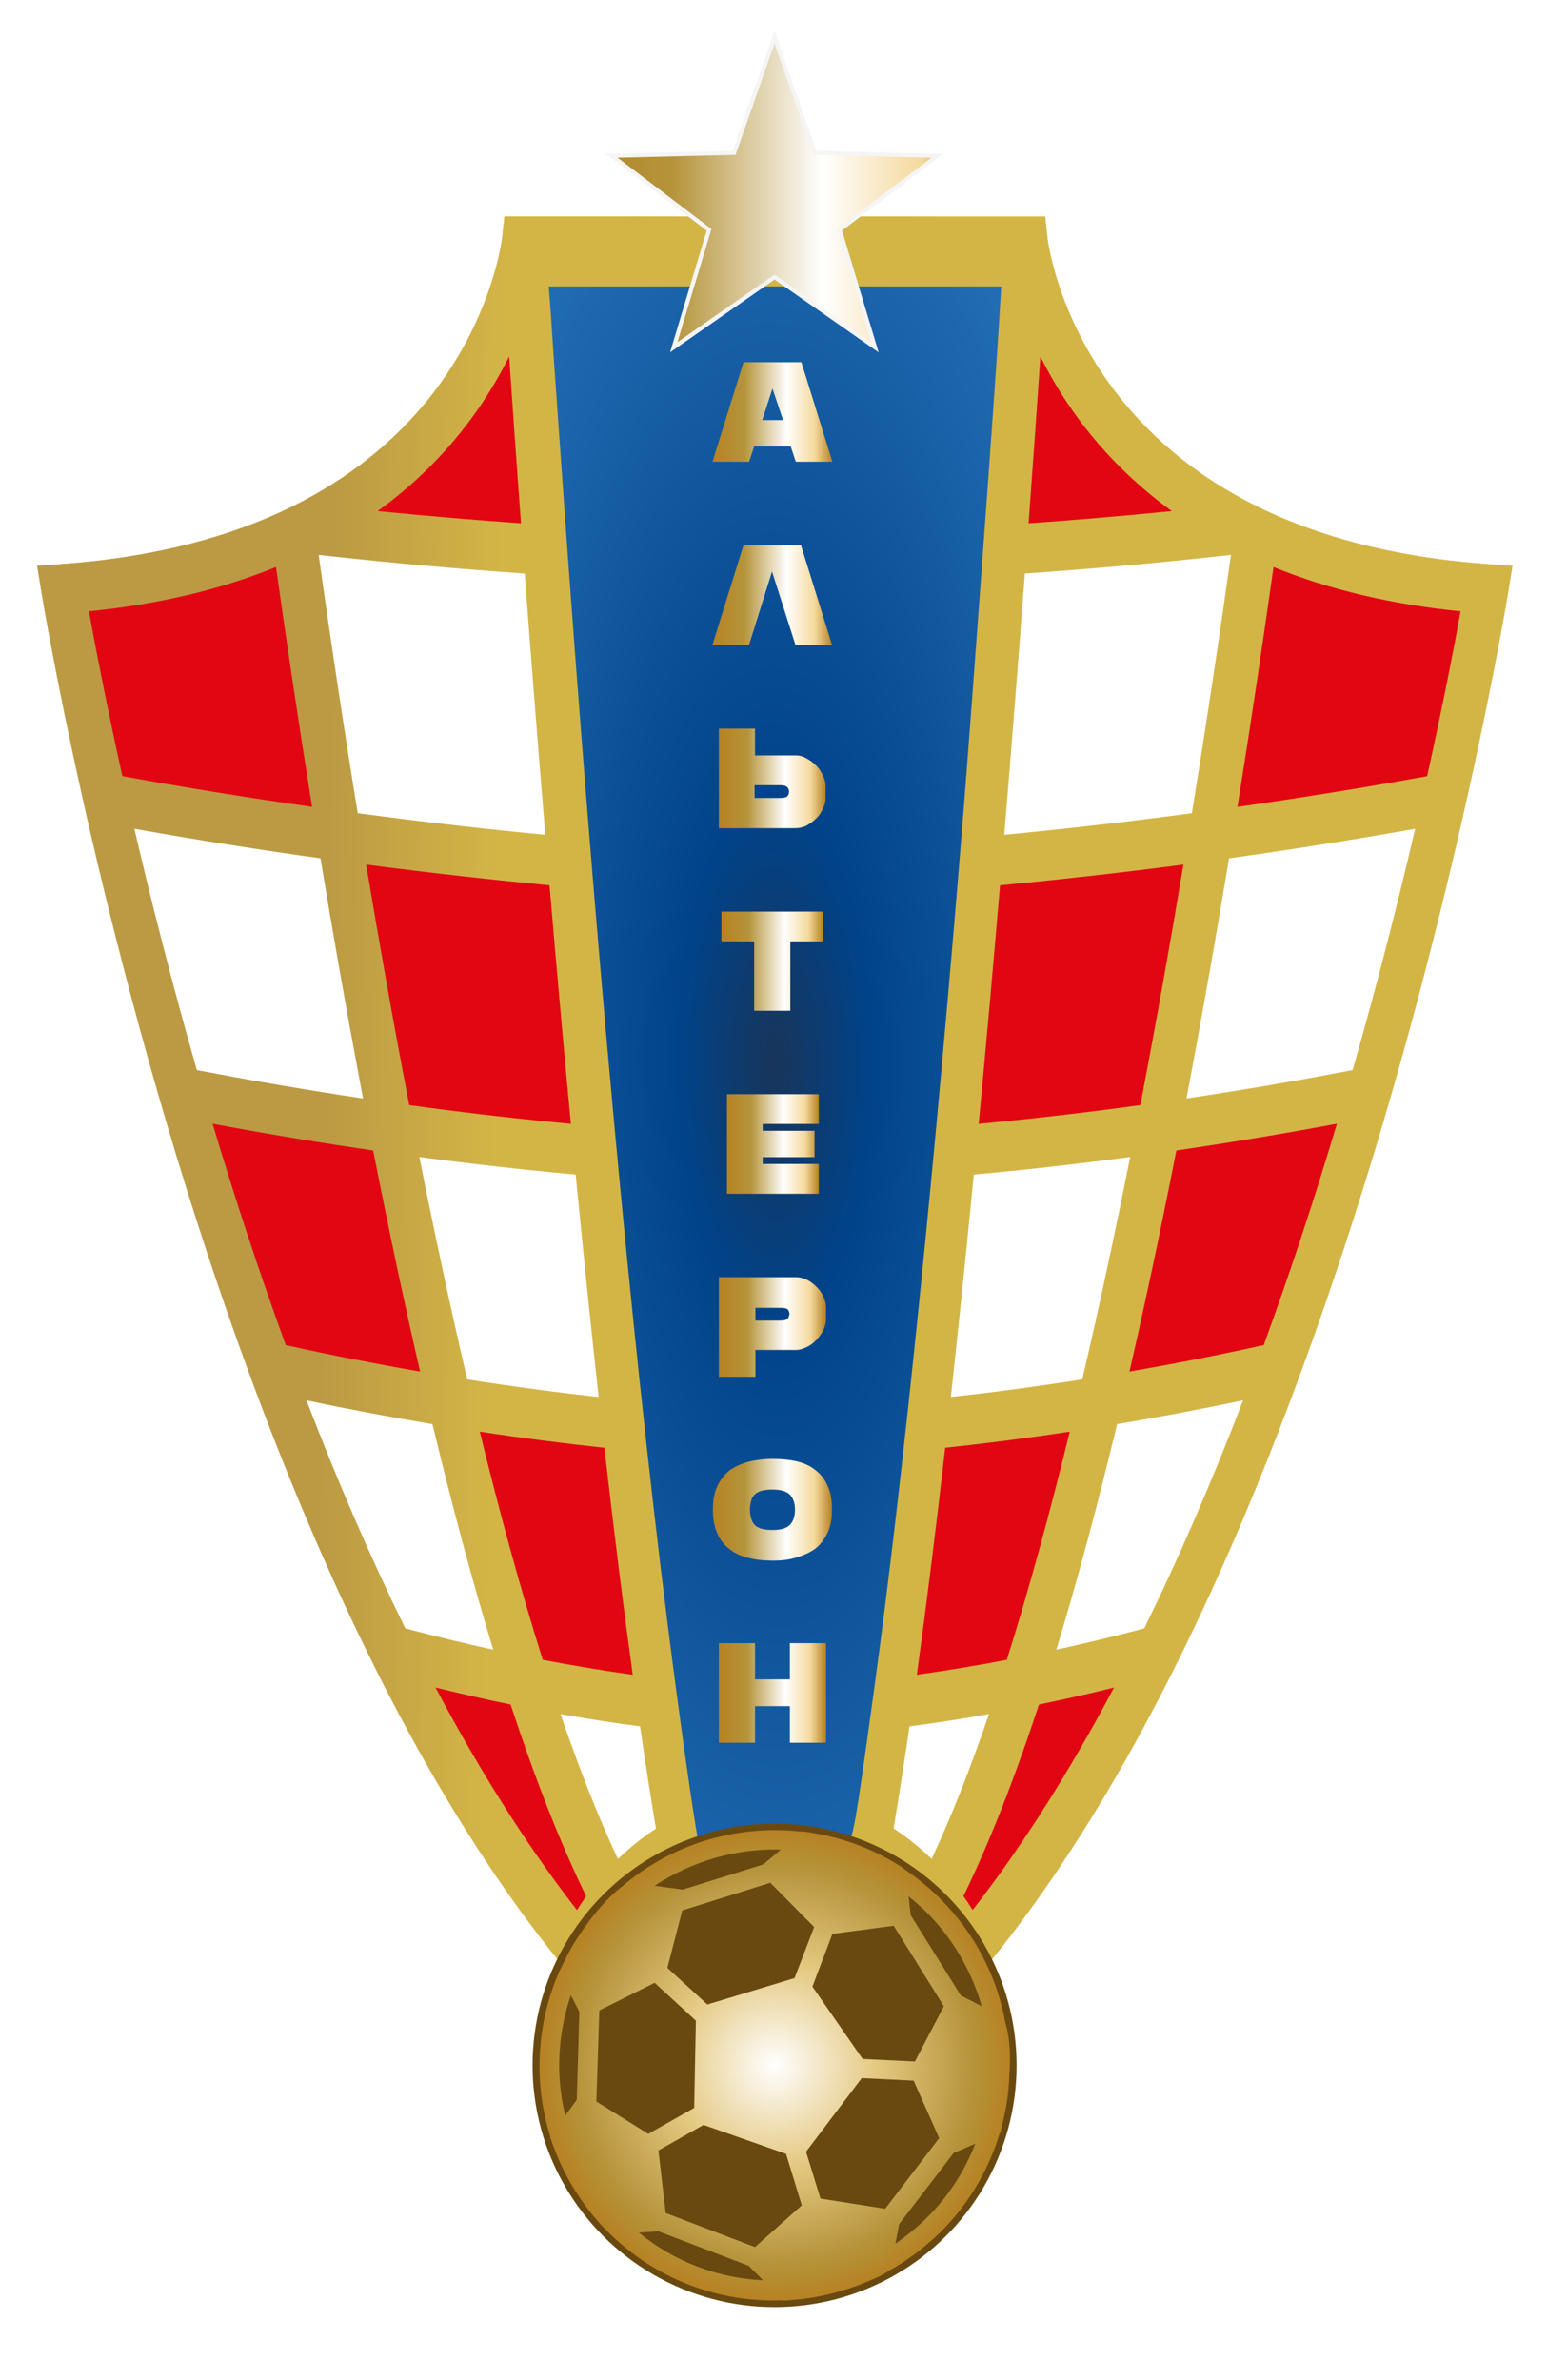 <?xml version="1.0" encoding="UTF-8"?> <svg xmlns="http://www.w3.org/2000/svg" xmlns:xlink="http://www.w3.org/1999/xlink" id="Слой_1" x="0px" y="0px" viewBox="0 0 368.4 559.2" style="enable-background:new 0 0 368.4 559.2;" xml:space="preserve"> <style type="text/css"> .st0{fill:url(#path16_00000121259556975137763380000013644906470241679511_);stroke:#FFFFFF;stroke-width:0.969;} .st1{fill:#FFFFFF;} .st2{fill:#E20613;} .st3{fill:url(#SVGID_1_);} .st4{fill:url(#SVGID_00000183961646475999938920000012995117619355234970_);stroke:#F5F5F5;stroke-width:0.969;} .st5{fill:#6A4910;} .st6{fill:url(#SVGID_00000041270113816609504270000010584261637334014629_);} .st7{fill:url(#SVGID_00000036956580500001628730000018151227901331805325_);} .st8{fill:url(#SVGID_00000023981208256115707920000002865953452549310862_);} .st9{fill:url(#SVGID_00000132783780761490755930000014025705636967511945_);} .st10{fill:url(#SVGID_00000053530518473381328480000007246200729910430383_);} .st11{fill:url(#SVGID_00000144312063417283184460000011786415700784648381_);} .st12{fill:url(#SVGID_00000152978246874668040520000017496578139648483775_);} .st13{fill:url(#SVGID_00000099649696284449892280000010058870090421165719_);} .st14{fill:url(#SVGID_00000053521884907370113540000008735288275902337683_);} .st15{fill:url(#path16_00000104679241939071398140000006649311305735569318_);} .st16{fill:#1C67AD;} .st17{fill:url(#SVGID_00000068653109771875877180000010468087608221954983_);stroke:#FFFFFF;stroke-width:3;stroke-miterlimit:10;} .st18{fill:url(#SVGID_00000034805930977755831180000000694157717368193157_);} .st19{fill:url(#SVGID_00000000198170093054706670000005655533924207938708_);} .st20{fill:url(#SVGID_00000140016093372982182610000007168824737084623796_);} .st21{fill:url(#SVGID_00000163032359731901799240000011402286689680717981_);} .st22{fill:url(#SVGID_00000020359130925148480020000005409055975777025680_);} .st23{fill:url(#SVGID_00000074422925054644538750000016011382084241097395_);} .st24{fill:url(#SVGID_00000155834115177668475660000000713217573182085771_);} .st25{fill:url(#SVGID_00000036221862762330252660000002652838689067043258_);} </style> <g> <g id="g12" transform="scale(0.1)"> <linearGradient id="path16_00000049219399076632620390000005154345276511301282_" gradientUnits="userSpaceOnUse" x1="30582.328" y1="56136.27" x2="36847.48" y2="56227.039" gradientTransform="matrix(6.390000e-02 0 0 6.390000e-02 -1192.678 -822.171)"> <stop offset="0" style="stop-color:#BB9A43"></stop> <stop offset="1" style="stop-color:#D3B546"></stop> </linearGradient> <path id="path16_00000118359934437788999860000009361449696904810143_" style="fill:url(#path16_00000049219399076632620390000005154345276511301282_);stroke:#FFFFFF;stroke-width:0.969;" d=" M3498.6,1324.8c-221.3-15.7-413.5-66.2-571.3-150c-124.6-66.2-228.2-153.4-307.9-259c-135.6-179.8-155.9-354.3-156.1-356.1 l-5.5-51.5l-1272.5-0.2l-5.6,51.6c-0.2,1.7-20.5,176.3-156.1,356.1c-79.7,105.6-183.3,192.8-307.9,259 c-157.8,83.8-350,134.3-571.2,150l-57.9,4.1l10.6,65.1c1.2,7.3,120.9,736,387.2,1543.7c156.8,475.6,333,885.7,523.9,1218.9 c240.9,420.5,506.5,720.1,789.4,890.3l23.9,14.4l23.9-14.4c282.9-170.3,548.4-469.8,789.4-890.3 c190.9-333.3,367.2-743.4,523.9-1218.9c266.3-807.8,386-1536.4,387.2-1543.7l10.6-65.1L3498.6,1324.8"></path> <path id="path26_00000088112862003275045380000003630009203222544772_" class="st1" d="M2799.3,2528.1c-3.3,17.7-6.7,35.4-10,53 c122.1-18.3,252.9-40.2,390.7-66.8c59.4-207,108.2-400.3,147-566.9c-153.2,27.3-299.9,50.2-437.6,69.5 C2862.5,2179.8,2832.4,2352.3,2799.3,2528.1"></path> <path id="path28_00000015351499770583691060000003015008137235797904_" class="st1" d="M1282,1961.6 c-18.3-220.7-34.6-429-48.4-613.9c-147-10.3-312.3-24.4-484.5-43.9c23.5,166.8,54.3,375.4,91.9,607 C1003.8,1932.6,1152.4,1949.1,1282,1961.6"></path> <path id="path30_00000021077040853089871010000014513344946144962493_" class="st1" d="M2894,1303.8 c-172.2,19.4-337.5,33.6-484.6,43.9c-13.8,184.9-30.1,393.2-48.4,613.9c129.6-12.5,278.2-29,441.1-50.8 C2839.7,1679.2,2870.5,1470.6,2894,1303.8"></path> <path id="path32_00000054979772661224929190000012725611364382882470_" class="st2" d="M962.1,2596.7 c141.2,19.4,268.9,33.6,380,44c-17.9-189.8-34.7-378.6-50.2-560.5c-126.6-12-271.8-27.9-431.1-48.7 C890.9,2211.3,924.7,2402.4,962.1,2596.7"></path> <path id="path34_00000171680547917829981790000011070286548736735162_" class="st1" d="M985.9,2718.6 c34.8,174.9,72.4,351,112.6,522.6c114.4,18,218.1,31.4,308.9,41.4c-17.1-155.3-34.2-320.4-51.3-495.2c-0.9-9.1-1.8-18.3-2.7-27.5 c-73.2-6.6-153.7-14.9-240.5-25.3C1072.9,2729.9,1030.4,2724.5,985.9,2718.6"></path> <path id="path36_00000047019814710529552680000003290524760560917439_" class="st2" d="M1276,3900.1 c77.5,14.8,148.3,26.3,211.5,35.1c-22.1-160.6-44.4-338.6-66.6-533.4c-86.2-9.2-184.4-21.4-292.9-37.8 C1174.2,3552.7,1223.6,3734.1,1276,3900.1"></path> <path id="path38_00000044879982088668846090000007181487887407368879_" class="st1" d="M1504.7,4056.5 c-56-7.3-118.6-16.8-186.9-28.9c43.2,126.1,88.2,241,135,340.6c27.6-26.9,57.5-50.8,89.3-71.4 C1529.7,4222.3,1517.2,4142.2,1504.7,4056.5"></path> <path id="path40_00000031904179372146024610000014096464297439400076_" class="st1" d="M2325.1,4027.6 c-68.3,12.1-130.8,21.6-186.9,28.9c-12.5,85.7-25,165.7-37.4,240c31.8,20.5,61.7,44.5,89.4,71.4 C2237,4268.4,2282,4153.6,2325.1,4027.6"></path> <path id="path42_00000183929430116247562220000017601286895671769513_" class="st2" d="M2515,3364 c-108.4,16.4-206.7,28.7-292.9,37.8c-22.2,194.8-44.5,372.8-66.6,533.4c63.1-8.8,134-20.3,211.5-35.1 C2419.4,3734.1,2468.8,3552.7,2515,3364"></path> <path id="path44_00000011739830679000713000000003640510625653062571_" class="st1" d="M2657,2718.6c-44.5,5.9-86.9,11.3-127.1,16 c-86.8,10.4-167.3,18.7-240.5,25.3c-0.9,9.2-1.8,18.4-2.7,27.5c-17.1,174.8-34.2,339.8-51.3,495.1c90.8-9.9,194.5-23.4,309-41.4 C2584.6,3069.6,2622.2,2893.5,2657,2718.6"></path> <path id="path46_00000116952503456666490310000010137370702656314044_" class="st2" d="M2782.2,2031.5 c-159.3,20.8-304.6,36.7-431.1,48.7c-15.5,181.9-32.3,370.7-50.2,560.5c111.1-10.4,238.7-24.6,380-44 C2718.2,2402.4,2752.1,2211.3,2782.2,2031.5"></path> <path id="path48_00000016782276945915738030000007572153656898299031_" class="st2" d="M2994,1332.3 c-22.1,157.2-50.5,350.3-84.8,563.7c140.5-20,290.1-43.9,446-72.2c39.2-176.9,65.1-312.9,78.6-387.4 C3271.6,1420.2,3124.2,1385.4,2994,1332.3"></path> <path id="path50_00000057129724830230763470000000507676549203595941_" class="st2" d="M2537,986.2c-37.8-51-67.6-101.5-91-148.6 c-7.2,105.8-16.6,239-27.8,392c104.7-7.4,218.3-16.9,336.8-28.7C2670.8,1139.9,2597.7,1068,2537,986.2"></path> <path id="path52_00000006708804483542872970000008757436265872927632_" class="st2" d="M1197,837.6c-23.4,47.2-53.2,97.6-91,148.6 c-60.7,81.8-133.8,153.7-218,214.7c118.5,11.9,232.1,21.3,336.8,28.7C1213.5,1076.5,1204.2,943.3,1197,837.6"></path> <path id="path54_00000035505526903228803310000018041311609560958617_" class="st2" d="M648.9,1332.3 c-130.3,53.1-277.5,87.9-439.8,104c13.5,74.5,39.4,210.5,78.6,387.4c155.9,28.4,305.5,52.2,446,72.2 C699.5,1682.6,671,1489.6,648.9,1332.3"></path> <path id="path56_00000005969370535799800510000014773993422168371384_" class="st1" d="M843.6,2528.1 c-33.1-175.9-63.1-348.3-90.1-511.2c-137.6-19.3-284.4-42.2-437.6-69.5c38.8,166.6,87.6,359.9,146.9,566.9 c137.9,26.6,268.7,48.5,390.8,66.8C850.3,2563.5,846.9,2545.9,843.6,2528.1"></path> <path id="path58_00000047045480234778602130000014019017785156100266_" class="st2" d="M877.3,2703.4 c-115.2-16.8-241.7-37.5-377.5-62.9c25.3,84.4,52.3,170.5,81,257.6c29.7,90,60.1,177.6,91.1,262.6c111.3,24.5,216.9,45,315.8,62.2 C950.4,3061.4,913.7,2888.1,877.3,2703.4"></path> <path id="path60_00000106840625186373457580000007841373107679437238_" class="st1" d="M1016.7,3346.3 c-92.8-15.5-191.9-33.9-296.2-55.9c74.1,192.8,151.7,371.7,232.4,535.8c72.2,19.2,141.3,35.8,206.7,50.1 C1111.4,3718.3,1063.8,3541.6,1016.7,3346.3"></path> <path id="path62_00000068652374203253718860000010735400219726598788_" class="st2" d="M1200.4,4005.1 c-55.9-11.5-114.9-24.7-176.5-39.9c23.3,43.9,46.8,86.6,70.6,128c84.6,147.6,172,279.4,262,395c6.9-11.1,14.1-22,21.6-32.5 C1318.2,4333,1258.9,4182.7,1200.4,4005.1"></path> <path id="path64_00000060021471712937076620000007220286154155139475_" class="st2" d="M2265,4455.4c7.5,10.5,14.7,21.4,21.7,32.6 c89.9-115.6,177.3-247.3,261.8-394.7c23.7-41.4,47.3-84.1,70.6-128c-61.6,15.2-120.6,28.4-176.5,39.9 C2384.1,4182.5,2324.9,4332.7,2265,4455.4"></path> <path id="path66_00000003073439381091661710000004821299930211704714_" class="st1" d="M2483.4,3876.3 c65.3-14.3,134.4-30.9,206.7-50.1c80.7-164,158.3-343,232.4-535.8c-104.3,21.9-203.4,40.4-296.2,55.9 C2579.2,3541.6,2531.6,3718.3,2483.4,3876.3"></path> <path id="path68_00000026856082634120327370000008348903763310017468_" class="st2" d="M2655.3,3222.8 c98.9-17.2,204.4-37.6,315.7-62.2c31-85.1,61.5-172.6,91.1-262.6c28.7-87.1,55.7-173.2,81-257.6 c-135.7,25.4-262.3,46.1-377.5,62.9C2729.3,2888.1,2692.5,3061.4,2655.3,3222.8"></path> </g> <g id="path2334_00000122695812261466693740000009408189657502981795_"> </g> <g id="path2336_00000013180326406525961900000005916719321882708131_"> <image style="overflow:visible;opacity:0.92;" width="283" height="823" transform="matrix(0.48 0 0 0.48 114.316 52.682)"> </image> <g> <radialGradient id="SVGID_1_" cx="82.416" cy="517.406" r="53.159" gradientTransform="matrix(1.647 -1.723382e-02 -3.490000e-02 -4.46 64.461 2558.668)" gradientUnits="userSpaceOnUse"> <stop offset="0" style="stop-color:#18355A"></stop> <stop offset="0.258" style="stop-color:#00438A"></stop> <stop offset="1" style="stop-color:#246EB5"></stop> <stop offset="1" style="stop-color:#18355A"></stop> </radialGradient> <path class="st3" d="M164,431.6c-0.7-2.8-4.7-31.1-7.2-51.3c-8.5-67.5-16.9-159.3-24.4-264.9c-1.4-19.4-2.7-38.1-2.9-41.7 l-0.5-6.4h53.2h53.2l-0.5,8.1c-1,16.8-6.3,88.8-8.3,114.2c-6.7,83.5-14.3,158.1-21.2,208.1c-4.3,31.2-4.9,34.8-6.1,34.7 c-0.6-0.1-3.6-0.7-6.8-1.4c-3.2-0.7-7.8-1.3-10.4-1.3c-4.4,0-14.1,1.6-16.6,2.8C164.7,432.9,164.2,432.6,164,431.6z"></path> </g> </g> <linearGradient id="SVGID_00000124137036704262810010000014386032142069760428_" gradientUnits="userSpaceOnUse" x1="131.73" y1="45.151" x2="231.2" y2="45.151"> <stop offset="0" style="stop-color:#B68223"></stop> <stop offset="0.267" style="stop-color:#B5943B"></stop> <stop offset="0.619" style="stop-color:#FFFFFF"></stop> <stop offset="0.853" style="stop-color:#F5D99D"></stop> <stop offset="1" style="stop-color:#B68223"></stop> </linearGradient> <polygon style="fill:url(#SVGID_00000124137036704262810010000014386032142069760428_);stroke:#F5F5F5;stroke-width:0.969;" points=" 182.1,65.1 158.4,81.6 166.7,54 143.8,36.6 172.6,35.9 182.1,8.7 191.6,35.9 220.4,36.6 197.4,54 205.7,81.6 "></polygon> <ellipse id="path6286_00000004505899757116372710000001210970168844242363_" class="st5" cx="182.1" cy="485.3" rx="56.9" ry="56.8"></ellipse> <g> <linearGradient id="SVGID_00000160164795243166334490000009745589832464774066_" gradientUnits="userSpaceOnUse" x1="167.484" y1="96.837" x2="195.722" y2="96.837"> <stop offset="0" style="stop-color:#B68223"></stop> <stop offset="0.267" style="stop-color:#B5943B"></stop> <stop offset="0.619" style="stop-color:#FFFFFF"></stop> <stop offset="0.853" style="stop-color:#F5D99D"></stop> <stop offset="1" style="stop-color:#B68223"></stop> </linearGradient> <path style="fill:url(#SVGID_00000160164795243166334490000009745589832464774066_);" d="M177.3,104.9l-1.2,3.6h-8.6l7.3-23.4 h13.6l7.3,23.4h-8.6l-1.2-3.6H177.3z M184.1,98.7l-2.5-7.4l-2.4,7.4H184.1z"></path> <linearGradient id="SVGID_00000134931112007868997860000005386721212522026392_" gradientUnits="userSpaceOnUse" x1="167.522" y1="139.837" x2="195.687" y2="139.837"> <stop offset="0" style="stop-color:#B68223"></stop> <stop offset="0.267" style="stop-color:#B5943B"></stop> <stop offset="0.619" style="stop-color:#FFFFFF"></stop> <stop offset="0.853" style="stop-color:#F5D99D"></stop> <stop offset="1" style="stop-color:#B68223"></stop> </linearGradient> <path style="fill:url(#SVGID_00000134931112007868997860000005386721212522026392_);" d="M176.1,151.5h-8.6l7.3-23.4h13.5 l7.3,23.4h-8.6l-5.5-17.2L176.1,151.5z"></path> <linearGradient id="SVGID_00000134968794398047118630000015348557382034185350_" gradientUnits="userSpaceOnUse" x1="169.009" y1="182.841" x2="194.2" y2="182.841"> <stop offset="0" style="stop-color:#B68223"></stop> <stop offset="0.267" style="stop-color:#B5943B"></stop> <stop offset="0.619" style="stop-color:#FFFFFF"></stop> <stop offset="0.853" style="stop-color:#F5D99D"></stop> <stop offset="1" style="stop-color:#B68223"></stop> </linearGradient> <path style="fill:url(#SVGID_00000134968794398047118630000015348557382034185350_);" d="M177.5,177.5h9.6c0.8,0,1.7,0.2,2.5,0.7 c0.8,0.4,1.6,1,2.3,1.7c0.7,0.7,1.2,1.5,1.6,2.3c0.4,0.8,0.6,1.7,0.6,2.5v2.8c0,0.8-0.2,1.6-0.6,2.5s-0.9,1.6-1.6,2.3 c-0.7,0.7-1.4,1.2-2.3,1.7c-0.8,0.4-1.7,0.6-2.6,0.6H169v-23.4h8.5V177.5z M177.5,187.5h5.8c0.9,0,1.5-0.1,1.8-0.4 c0.3-0.3,0.4-0.7,0.4-1.1c0-0.5-0.2-0.9-0.5-1.1c-0.3-0.3-0.9-0.4-1.8-0.4h-5.8V187.5z"></path> <linearGradient id="SVGID_00000020373603649763965090000008341506502377911176_" gradientUnits="userSpaceOnUse" x1="169.691" y1="225.842" x2="193.52" y2="225.842"> <stop offset="0" style="stop-color:#B68223"></stop> <stop offset="0.267" style="stop-color:#B5943B"></stop> <stop offset="0.619" style="stop-color:#FFFFFF"></stop> <stop offset="0.853" style="stop-color:#F5D99D"></stop> <stop offset="1" style="stop-color:#B68223"></stop> </linearGradient> <path style="fill:url(#SVGID_00000020373603649763965090000008341506502377911176_);" d="M193.5,214.2v7h-7.7v16.3h-8.5v-16.3 h-7.7v-7H193.5z"></path> <linearGradient id="SVGID_00000067917373037587537200000010566894943470240675_" gradientUnits="userSpaceOnUse" x1="170.782" y1="268.846" x2="192.427" y2="268.846"> <stop offset="0" style="stop-color:#B68223"></stop> <stop offset="0.267" style="stop-color:#B5943B"></stop> <stop offset="0.619" style="stop-color:#FFFFFF"></stop> <stop offset="0.853" style="stop-color:#F5D99D"></stop> <stop offset="1" style="stop-color:#B68223"></stop> </linearGradient> <path style="fill:url(#SVGID_00000067917373037587537200000010566894943470240675_);" d="M179.3,271.9v1.6h13.2v7h-21.6v-23.4 h21.6v7h-13.2v1.6h12.2v6.2H179.3z"></path> <linearGradient id="SVGID_00000169529576904603689300000003182535871589310105_" gradientUnits="userSpaceOnUse" x1="169.009" y1="311.85" x2="194.2" y2="311.85"> <stop offset="0" style="stop-color:#B68223"></stop> <stop offset="0.267" style="stop-color:#B5943B"></stop> <stop offset="0.619" style="stop-color:#FFFFFF"></stop> <stop offset="0.853" style="stop-color:#F5D99D"></stop> <stop offset="1" style="stop-color:#B68223"></stop> </linearGradient> <path style="fill:url(#SVGID_00000169529576904603689300000003182535871589310105_);" d="M177.5,323.5H169v-23.4h18.1 c0.9,0,1.7,0.2,2.6,0.6c0.8,0.4,1.6,1,2.3,1.7c0.7,0.7,1.2,1.4,1.6,2.3c0.4,0.8,0.6,1.7,0.6,2.5v2.8c0,0.8-0.2,1.6-0.6,2.5 c-0.4,0.8-1,1.6-1.6,2.3c-0.7,0.7-1.4,1.3-2.3,1.7c-0.8,0.4-1.7,0.7-2.5,0.7h-9.6V323.5z M177.5,310.3h5.8c0.9,0,1.5-0.1,1.8-0.4 c0.3-0.3,0.4-0.6,0.5-1.1c0-0.5-0.2-0.9-0.4-1.1c-0.3-0.3-0.9-0.4-1.8-0.4h-5.8V310.3z"></path> <linearGradient id="SVGID_00000161595464042875649290000001091375448553004221_" gradientUnits="userSpaceOnUse" x1="167.609" y1="354.886" x2="195.562" y2="354.886"> <stop offset="0" style="stop-color:#B68223"></stop> <stop offset="0.267" style="stop-color:#B5943B"></stop> <stop offset="0.619" style="stop-color:#FFFFFF"></stop> <stop offset="0.853" style="stop-color:#F5D99D"></stop> <stop offset="1" style="stop-color:#B68223"></stop> </linearGradient> <path style="fill:url(#SVGID_00000161595464042875649290000001091375448553004221_);" d="M181.6,366.7c-2.1,0-4-0.2-5.8-0.7 c-1.7-0.4-3.2-1.1-4.4-2.1c-1.2-0.9-2.2-2.2-2.8-3.7c-0.7-1.5-1-3.3-1-5.4v-0.1c0-2.1,0.3-3.9,1-5.4c0.7-1.5,1.6-2.7,2.8-3.7 c1.2-0.9,2.7-1.6,4.4-2.1c1.7-0.4,3.6-0.7,5.8-0.7c2.1,0,4.1,0.2,5.8,0.6c1.7,0.4,3.2,1.1,4.4,2.1c1.2,0.9,2.2,2.2,2.8,3.7 c0.7,1.5,1,3.3,1,5.4v0.1c0,2.1-0.3,3.9-1,5.4c-0.7,1.5-1.6,2.7-2.8,3.7c-1.2,0.9-2.7,1.6-4.4,2.1 C185.6,366.5,183.7,366.7,181.6,366.7z M181.6,350c-1,0-1.9,0.1-2.6,0.3c-0.7,0.2-1.2,0.5-1.6,0.9c-0.4,0.4-0.7,0.9-0.8,1.5 c-0.2,0.6-0.3,1.3-0.3,2v0.1c0,0.8,0.1,1.4,0.3,2c0.2,0.6,0.4,1.1,0.8,1.5c0.4,0.4,0.9,0.7,1.6,0.9c0.7,0.2,1.5,0.3,2.6,0.3 c1,0,1.8-0.1,2.5-0.3c0.7-0.2,1.2-0.5,1.6-0.9c0.4-0.4,0.7-0.9,0.9-1.5s0.3-1.3,0.3-2v-0.1c0-0.8-0.1-1.4-0.3-2s-0.5-1.1-0.9-1.5 c-0.4-0.4-1-0.7-1.6-0.9C183.4,350.1,182.6,350,181.6,350z"></path> <linearGradient id="SVGID_00000011002559859103507140000009693150214789810602_" gradientUnits="userSpaceOnUse" x1="169.009" y1="397.855" x2="194.2" y2="397.855"> <stop offset="0" style="stop-color:#B68223"></stop> <stop offset="0.267" style="stop-color:#B5943B"></stop> <stop offset="0.619" style="stop-color:#FFFFFF"></stop> <stop offset="0.853" style="stop-color:#F5D99D"></stop> <stop offset="1" style="stop-color:#B68223"></stop> </linearGradient> <path style="fill:url(#SVGID_00000011002559859103507140000009693150214789810602_);" d="M185.7,409.5v-8.6h-8.2v8.6H169v-23.4 h8.5v8.5h8.2v-8.5h8.5v23.4H185.7z"></path> </g> <g> <g> <g> <radialGradient id="SVGID_00000158030623858830710490000009317593074469704341_" cx="182.148" cy="485.273" r="55.294" gradientUnits="userSpaceOnUse"> <stop offset="0" style="stop-color:#B68223"></stop> <stop offset="0" style="stop-color:#FFFFFF"></stop> <stop offset="0.44" style="stop-color:#E4C880"></stop> <stop offset="0.84" style="stop-color:#B5943B"></stop> <stop offset="1" style="stop-color:#B68223"></stop> </radialGradient> <path style="fill:url(#SVGID_00000158030623858830710490000009317593074469704341_);" d="M208.5,533.9l0.4-0.3 c4.4-2.4,8.5-5.5,12.3-9.2c6.7-6.7,11.3-14.7,13.8-23.1l0.1,0l0.3-1.1c0-0.1,0.1-0.4,0.2-0.9c1-3.9,1.6-7.8,1.7-11.8 c0.3-3.9,0.2-8.2-0.8-11.7v0c0-0.1,0-0.2-0.1-0.3c-1.9-10.7-7-21-15.3-29.3c-2.6-2.6-5.3-4.8-8.2-6.8l0,0l-0.4-0.3c0,0,0,0,0,0 l-0.4-0.3c-0.1-0.1-0.6-0.4-1.4-0.9c-6.1-3.7-12.8-6.1-19.6-7.2c-0.4-0.1-0.9-0.2-1.3-0.2l-1-0.2l-0.1,0.1 c-14.7-1.7-29.9,2.4-41.9,12.4l-0.1,0.1c-4.1,3.1-7.4,7.2-9.9,10.9c-1.5,2.1-2.8,4.3-3.9,6.6c-0.6,1.1-0.9,1.9-1,2l-0.5,1l0,0 c-5.3,12.3-6,26.1-2,38.7l-0.1,0.1l0.5,1.2c0,0,0,0.1,0,0.1c2.2,6.2,5.5,12.2,9.9,17.4c0.8,1,1.6,1.9,2.4,2.7 c0.3,0.3,0.5,0.5,0.8,0.8c0,0,0,0,0,0c11.3,11.3,26.3,16.7,41.1,16.1l0.1,0.1l1.1-0.1c0.5,0,1-0.1,1.5-0.1 c5.8-0.5,11.5-1.9,17-4.2C206.7,535,208.4,534,208.5,533.9z M192.9,516.6l-3.4-11l13.1-17.3l12.2,0.6l6,13.5l-12.7,16.6 L192.9,516.6z M215.1,484.4l-12.3-0.6l-11.8-17l4.7-12.4l14.4-1.9l11.8,18.9L215.1,484.4z M191.4,452.8l-4.6,12l-20.5,6.2 l-9.4-8.6l3.5-13.5l20.7-6.5L191.4,452.8z M153.9,465.9l9.7,8.9l-0.4,20.5l-10.8,6.1l-12.2-7.6l0.7-21.4L153.9,465.9z M154.8,505.3l10.6-6l19.4,6.8l3.7,12.1l-11,9.8l-21-8L154.8,505.3z M217.9,521.1c-2.3,2.3-4.8,4.3-7.4,6.1l0.9-4.6l12.8-16.7 l5.1-2.2C226.8,510,223.1,516,217.9,521.1z M217.9,449.4c6.3,6.3,10.6,14,12.9,22c-1.3-0.7-2.9-1.5-4.9-2.5l-11.8-18.9l-0.5-4.4 C215.1,446.8,216.6,448.1,217.9,449.4z M183.6,434.6l-4.2,3.5l-18.9,5.9l-6.6-0.9C162.9,437.2,173.2,434.3,183.6,434.6z M134.2,468.8l2,3.9l-0.6,20.7l-2.7,3.7C130.6,487.8,131.1,478,134.2,468.8z M150.2,524.6l4.6-0.3l21.2,8.1l3.4,3.4 C169,535.3,158.7,531.6,150.2,524.6z"></path> </g> </g> </g> </g> <linearGradient id="path16_00000001647865714900588430000005389791251560967341_" gradientUnits="userSpaceOnUse" x1="13764.364" y1="5775.372" x2="20029.518" y2="5866.141" gradientTransform="matrix(6.390000e-02 0 0 6.390000e-02 -119.268 -82.217)"> <stop offset="0" style="stop-color:#BB9A43"></stop> <stop offset="1" style="stop-color:#D3B546"></stop> </linearGradient> <path id="path16_00000017496210623491892970000014807708597416790431_" style="fill:url(#path16_00000001647865714900588430000005389791251560967341_);" d=" M1034,142.8c-22.1-1.6-41.3-6.6-57.1-15c-12.5-6.6-22.8-15.3-30.8-25.9c-13.6-18-15.6-35.4-15.6-35.6l-0.6-5.1l-127.3,0l-0.6,5.2 c0,0.2-2,17.6-15.6,35.6c-8,10.6-18.3,19.3-30.8,25.9c-15.8,8.4-35,13.4-57.1,15l-5.8,0.4l1.1,6.5c0.1,0.7,12.1,73.6,38.7,154.4 c15.7,47.6,33.3,88.6,52.4,121.9c24.1,42.1,50.6,72,78.9,89l2.4,1.4l2.4-1.4c28.3-17,54.8-47,78.9-89 c19.1-33.3,36.7-74.3,52.4-121.9c26.6-80.8,38.6-153.6,38.7-154.4l1.1-6.5L1034,142.8"></path> <path id="path26_00000154398303759420825390000014321951379279549073_" class="st1" d="M964.1,263.1c-0.3,1.8-0.7,3.5-1,5.3 c12.2-1.8,25.3-4,39.1-6.7c5.9-20.7,10.8-40,14.7-56.7c-15.3,2.7-30,5-43.8,6.9C970.4,228.3,967.4,245.6,964.1,263.1"></path> <path id="path28_00000062900863652828972340000010975706977941665185_" class="st1" d="M812.3,206.5c-1.8-22.1-3.5-42.9-4.8-61.4 c-14.7-1-31.2-2.4-48.5-4.4c2.3,16.7,5.4,37.5,9.2,60.7C784.5,203.6,799.4,205.2,812.3,206.5"></path> <path id="path30_00000109744640604739773480000006518617660579824025_" class="st1" d="M973.5,140.7c-17.2,1.9-33.8,3.4-48.5,4.4 c-1.4,18.5-3,39.3-4.8,61.4c13-1.2,27.8-2.9,44.1-5.1C968.1,178.3,971.2,157.4,973.5,140.7"></path> <path id="path32_00000081642701160293591030000015679061807924632192_" class="st2" d="M780.3,270c14.1,1.9,26.9,3.4,38,4.4 c-1.8-19-3.5-37.9-5-56.1c-12.7-1.2-27.2-2.8-43.1-4.9C773.2,231.5,776.6,250.6,780.3,270"></path> <path id="path34_00000136409826583117018930000011911049708461267622_" class="st1" d="M782.7,282.2c3.5,17.5,7.2,35.1,11.3,52.3 c11.4,1.8,21.8,3.1,30.9,4.1c-1.7-15.5-3.4-32-5.1-49.5c-0.1-0.9-0.2-1.8-0.3-2.8c-7.3-0.7-15.4-1.5-24.1-2.5 C791.4,283.3,787.2,282.8,782.7,282.2"></path> <path id="path36_00000137113230476473279180000008083772079786079673_" class="st2" d="M811.7,400.3c7.7,1.5,14.8,2.6,21.1,3.5 c-2.2-16.1-4.4-33.9-6.7-53.3c-8.6-0.9-18.4-2.1-29.3-3.8C801.5,365.6,806.5,383.7,811.7,400.3"></path> <path id="path38_00000170991479676114327200000015343628259435054464_" class="st1" d="M834.6,416c-5.6-0.7-11.9-1.7-18.7-2.9 c4.3,12.6,8.8,24.1,13.5,34.1c2.8-2.7,5.8-5.1,8.9-7.1C837.1,432.6,835.8,424.6,834.6,416"></path> <path id="path40_00000178918908482204211190000003008943412281444007_" class="st1" d="M916.6,413.1c-6.8,1.2-13.1,2.2-18.7,2.9 c-1.2,8.6-2.5,16.6-3.7,24c3.2,2.1,6.2,4.4,8.9,7.1C907.8,437.2,912.3,425.7,916.6,413.1"></path> <path id="path42_00000037667755834064347520000013379515877356333704_" class="st2" d="M935.6,346.7c-10.8,1.6-20.7,2.9-29.3,3.8 c-2.2,19.5-4.4,37.3-6.7,53.3c6.3-0.9,13.4-2,21.2-3.5C926.1,383.7,931,365.6,935.6,346.7"></path> <path id="path44_00000098919860250807312700000009280658846727628195_" class="st1" d="M949.8,282.2c-4.4,0.6-8.7,1.1-12.7,1.6 c-8.7,1-16.7,1.9-24.1,2.5c-0.1,0.9-0.2,1.8-0.3,2.8c-1.7,17.5-3.4,34-5.1,49.5c9.1-1,19.4-2.3,30.9-4.1 C942.6,317.3,946.3,299.7,949.8,282.2"></path> <path id="path46_00000005980913159923268810000006825734477651959190_" class="st2" d="M962.3,213.5c-15.9,2.1-30.5,3.7-43.1,4.9 c-1.5,18.2-3.2,37.1-5,56.1c11.1-1,23.9-2.5,38-4.4C955.9,250.6,959.3,231.5,962.3,213.5"></path> <path id="path48_00000095299623299767200740000009144461777549255074_" class="st2" d="M983.5,143.6c-2.2,15.7-5.1,35-8.5,56.4 c14-2,29-4.4,44.6-7.2c3.9-17.7,6.5-31.3,7.9-38.7C1011.3,152.4,996.5,148.9,983.5,143.6"></path> <path id="path50_00000029724369891475848430000001324337968691493258_" class="st2" d="M937.8,109c-3.8-5.1-6.8-10.1-9.1-14.9 c-0.7,10.6-1.7,23.9-2.8,39.2c10.5-0.7,21.8-1.7,33.7-2.9C951.2,124.3,943.9,117.1,937.8,109"></path> <path id="path52_00000054972497438035050670000006201547569063962559_" class="st2" d="M803.8,94.1c-2.3,4.7-5.3,9.8-9.1,14.9 c-6.1,8.2-13.4,15.4-21.8,21.5c11.9,1.2,23.2,2.1,33.7,2.9C805.5,118,804.5,104.7,803.8,94.1"></path> <path id="path54_00000139985809960807132290000010262784380119350447_" class="st2" d="M749,143.6c-13,5.3-27.8,8.8-44,10.4 c1.3,7.4,3.9,21,7.9,38.7c15.6,2.8,30.5,5.2,44.6,7.2C754.1,178.6,751.2,159.3,749,143.6"></path> <path id="path56_00000157997511821222682130000010985289606066454690_" class="st1" d="M768.5,263.1c-3.3-17.6-6.3-34.8-9-51.1 c-13.8-1.9-28.4-4.2-43.8-6.9c3.9,16.7,8.8,36,14.7,56.7c13.8,2.7,26.9,4.9,39.1,6.7C769.1,266.7,768.8,264.9,768.5,263.1"></path> <path id="path58_00000156565131226709162790000005678393545083469720_" class="st2" d="M771.9,280.7c-11.5-1.7-24.2-3.8-37.7-6.3 c2.5,8.4,5.2,17.1,8.1,25.8c3,9,6,17.8,9.1,26.3c11.1,2.5,21.7,4.5,31.6,6.2C779.2,316.5,775.5,299.2,771.9,280.7"></path> <path id="path60_00000111155538468180336380000003801924067067556250_" class="st1" d="M785.8,345c-9.3-1.6-19.2-3.4-29.6-5.6 c7.4,19.3,15.2,37.2,23.2,53.6c7.2,1.9,14.1,3.6,20.7,5C795.3,382.2,790.5,364.5,785.8,345"></path> <path id="path62_00000030467936117913542680000000999391279652253091_" class="st2" d="M804.2,410.8c-5.6-1.2-11.5-2.5-17.7-4 c2.3,4.4,4.7,8.7,7.1,12.8c8.5,14.8,17.2,27.9,26.2,39.5c0.7-1.1,1.4-2.2,2.2-3.3C815.9,443.6,810,428.6,804.2,410.8"></path> <path id="path64_00000021799582336794140520000009229796555370176432_" class="st2" d="M910.6,455.9c0.8,1.1,1.5,2.1,2.2,3.3 c9-11.6,17.7-24.7,26.2-39.5c2.4-4.1,4.7-8.4,7.1-12.8c-6.2,1.5-12.1,2.8-17.7,4C922.5,428.6,916.6,443.6,910.6,455.9"></path> <path id="path66_00000120525239417839518790000015142414389212420491_" class="st1" d="M932.5,398c6.5-1.4,13.4-3.1,20.7-5 c8.1-16.4,15.8-34.3,23.2-53.6c-10.4,2.2-20.3,4-29.6,5.6C942,364.5,937.3,382.2,932.5,398"></path> <path id="path68_00000173141555418107741440000008631782475999447960_" class="st2" d="M949.7,332.6c9.9-1.7,20.4-3.8,31.6-6.2 c3.1-8.5,6.1-17.3,9.1-26.3c2.9-8.7,5.6-17.3,8.1-25.8c-13.6,2.5-26.2,4.6-37.7,6.3C957.1,299.2,953.4,316.5,949.7,332.6"></path> <g id="path2334_00000088813751988737881120000012383372925563458464_"> </g> <path id="path2336_00000119824497316235419550000014493312205901811898_" class="st16" d="M848.1,441.9c-0.7-2.8-4.7-31.1-7.2-51.3 c-8.5-67.5-16.9-159.3-24.4-264.9c-1.4-19.4-2.7-38.1-2.9-41.7l-0.5-6.4h53.2h53.2l-0.5,8.1c-1,16.8-6.3,88.8-8.3,114.2 c-6.7,83.5-14.3,158.1-21.2,208.1c-4.3,31.2-4.9,34.8-6.1,34.7c-0.6-0.1-3.6-0.7-6.8-1.4c-3.2-0.7-7.8-1.3-10.4-1.3 c-4.4,0-14.1,1.6-16.6,2.8C848.8,443.3,848.3,443,848.1,441.9z"></path> <linearGradient id="SVGID_00000132084465411887134030000009340817489892091546_" gradientUnits="userSpaceOnUse" x1="827.874" y1="55.487" x2="904.493" y2="55.487"> <stop offset="0" style="stop-color:#BB9A43"></stop> <stop offset="1" style="stop-color:#D3B546"></stop> </linearGradient> <polygon style="fill:url(#SVGID_00000132084465411887134030000009340817489892091546_);stroke:#FFFFFF;stroke-width:3;stroke-miterlimit:10;" points=" 866.2,75.5 842.5,91.9 850.8,64.3 827.9,46.9 856.7,46.3 866.2,19.1 875.7,46.3 904.5,46.9 881.5,64.3 889.9,91.9 "></polygon> <ellipse id="path6286_00000096040932771113830050000012259963162750943651_" class="st1" cx="866.3" cy="495.6" rx="58.6" ry="58.5"></ellipse> <linearGradient id="SVGID_00000077295368282554548970000017055916998529914525_" gradientUnits="userSpaceOnUse" x1="851.606" y1="107.172" x2="879.844" y2="107.172"> <stop offset="0" style="stop-color:#BB9A43"></stop> <stop offset="1" style="stop-color:#D3B546"></stop> </linearGradient> <path style="fill:url(#SVGID_00000077295368282554548970000017055916998529914525_);" d="M861.4,115.3l-1.2,3.6h-8.6l7.3-23.4h13.6 l7.3,23.4h-8.6l-1.2-3.6H861.4z M868.2,109l-2.5-7.4l-2.4,7.4H868.2z"></path> <linearGradient id="SVGID_00000047055434314401112770000004489655507721713083_" gradientUnits="userSpaceOnUse" x1="851.643" y1="150.173" x2="879.809" y2="150.173"> <stop offset="0" style="stop-color:#BB9A43"></stop> <stop offset="1" style="stop-color:#D3B546"></stop> </linearGradient> <path style="fill:url(#SVGID_00000047055434314401112770000004489655507721713083_);" d="M860.2,161.9h-8.6l7.3-23.4h13.5l7.3,23.4 h-8.6l-5.5-17.2L860.2,161.9z"></path> <linearGradient id="SVGID_00000176764762625034840830000016323775109969041579_" gradientUnits="userSpaceOnUse" x1="853.131" y1="193.177" x2="878.322" y2="193.177"> <stop offset="0" style="stop-color:#BB9A43"></stop> <stop offset="1" style="stop-color:#D3B546"></stop> </linearGradient> <path style="fill:url(#SVGID_00000176764762625034840830000016323775109969041579_);" d="M861.6,187.8h9.6c0.8,0,1.7,0.2,2.5,0.7 c0.8,0.4,1.6,1,2.3,1.7c0.7,0.7,1.2,1.5,1.6,2.3c0.4,0.8,0.6,1.7,0.6,2.5v2.8c0,0.8-0.2,1.6-0.6,2.5c-0.4,0.8-0.9,1.6-1.6,2.3 c-0.7,0.7-1.4,1.2-2.3,1.7c-0.8,0.4-1.7,0.6-2.6,0.6h-18.1v-23.4h8.5V187.8z M861.6,197.8h5.8c0.9,0,1.5-0.1,1.8-0.4 c0.3-0.3,0.4-0.7,0.4-1.1c0-0.5-0.2-0.9-0.5-1.1c-0.3-0.3-0.9-0.4-1.8-0.4h-5.8V197.8z"></path> <linearGradient id="SVGID_00000161610818531332120710000017545290850768881310_" gradientUnits="userSpaceOnUse" x1="853.813" y1="236.178" x2="877.642" y2="236.178"> <stop offset="0" style="stop-color:#BB9A43"></stop> <stop offset="1" style="stop-color:#D3B546"></stop> </linearGradient> <path style="fill:url(#SVGID_00000161610818531332120710000017545290850768881310_);" d="M877.6,224.5v7H870v16.3h-8.5v-16.3h-7.7 v-7H877.6z"></path> <linearGradient id="SVGID_00000121993792155550275540000004073985132828219041_" gradientUnits="userSpaceOnUse" x1="854.904" y1="279.182" x2="876.549" y2="279.182"> <stop offset="0" style="stop-color:#BB9A43"></stop> <stop offset="1" style="stop-color:#D3B546"></stop> </linearGradient> <path style="fill:url(#SVGID_00000121993792155550275540000004073985132828219041_);" d="M863.4,282.3v1.6h13.2v7h-21.6v-23.4h21.6 v7h-13.2v1.6h12.2v6.2H863.4z"></path> <linearGradient id="SVGID_00000103231287049982291840000016436891523394710172_" gradientUnits="userSpaceOnUse" x1="853.131" y1="322.185" x2="878.322" y2="322.185"> <stop offset="0" style="stop-color:#BB9A43"></stop> <stop offset="1" style="stop-color:#D3B546"></stop> </linearGradient> <path style="fill:url(#SVGID_00000103231287049982291840000016436891523394710172_);" d="M861.6,333.9h-8.5v-23.4h18.1 c0.9,0,1.7,0.2,2.6,0.6c0.8,0.4,1.6,1,2.3,1.7c0.7,0.7,1.2,1.4,1.6,2.3c0.4,0.8,0.6,1.7,0.6,2.5v2.8c0,0.8-0.2,1.6-0.6,2.5 c-0.4,0.8-1,1.6-1.6,2.3c-0.7,0.7-1.4,1.3-2.3,1.7c-0.8,0.4-1.7,0.7-2.5,0.7h-9.6V333.9z M861.6,320.6h5.8c0.9,0,1.5-0.1,1.8-0.4 c0.3-0.3,0.4-0.6,0.5-1.1c0-0.5-0.2-0.9-0.4-1.1c-0.3-0.3-0.9-0.4-1.8-0.4h-5.8V320.6z"></path> <linearGradient id="SVGID_00000163035318466686531680000002543326506689284527_" gradientUnits="userSpaceOnUse" x1="851.731" y1="365.221" x2="879.684" y2="365.221"> <stop offset="0" style="stop-color:#BB9A43"></stop> <stop offset="1" style="stop-color:#D3B546"></stop> </linearGradient> <path style="fill:url(#SVGID_00000163035318466686531680000002543326506689284527_);" d="M865.7,377c-2.1,0-4-0.2-5.8-0.7 c-1.7-0.4-3.2-1.1-4.4-2.1c-1.2-0.9-2.2-2.2-2.8-3.7c-0.7-1.5-1-3.3-1-5.4v-0.1c0-2.1,0.3-3.9,1-5.4c0.7-1.5,1.6-2.7,2.8-3.7 c1.2-0.9,2.7-1.6,4.4-2.1c1.7-0.4,3.6-0.7,5.8-0.7s4.1,0.2,5.8,0.6c1.7,0.4,3.2,1.1,4.4,2.1c1.2,0.9,2.2,2.2,2.8,3.7 c0.7,1.5,1,3.3,1,5.4v0.1c0,2.1-0.3,3.9-1,5.4c-0.7,1.5-1.6,2.7-2.8,3.7c-1.2,0.9-2.7,1.6-4.4,2.1C869.8,376.8,867.8,377,865.7,377z M865.7,360.3c-1,0-1.9,0.1-2.6,0.3c-0.7,0.2-1.2,0.5-1.6,0.9c-0.4,0.4-0.7,0.9-0.8,1.5c-0.2,0.6-0.3,1.3-0.3,2v0.1 c0,0.8,0.1,1.4,0.3,2c0.2,0.6,0.4,1.1,0.8,1.5c0.4,0.4,0.9,0.7,1.6,0.9c0.7,0.2,1.5,0.3,2.6,0.3c1,0,1.8-0.1,2.5-0.3 c0.7-0.2,1.2-0.5,1.6-0.9c0.4-0.4,0.7-0.9,0.9-1.5c0.2-0.6,0.3-1.3,0.3-2v-0.1c0-0.8-0.1-1.4-0.3-2c-0.2-0.6-0.5-1.1-0.9-1.5 c-0.4-0.4-1-0.7-1.6-0.9C867.6,360.5,866.7,360.3,865.7,360.3z"></path> <linearGradient id="SVGID_00000011745133900442982410000004793347645567514030_" gradientUnits="userSpaceOnUse" x1="853.131" y1="408.19" x2="878.322" y2="408.19"> <stop offset="0" style="stop-color:#BB9A43"></stop> <stop offset="1" style="stop-color:#D3B546"></stop> </linearGradient> <path style="fill:url(#SVGID_00000011745133900442982410000004793347645567514030_);" d="M869.8,419.9v-8.6h-8.2v8.6h-8.5v-23.4h8.5 v8.5h8.2v-8.5h8.5v23.4H869.8z"></path> <g> <g> <g> <path class="st16" d="M892.6,544.2l0.4-0.3c4.4-2.4,8.5-5.5,12.3-9.2c6.7-6.7,11.3-14.7,13.8-23.1l0.1,0l0.3-1.1 c0-0.1,0.1-0.4,0.2-0.9c1-3.9,1.6-7.8,1.7-11.8c0.3-3.9,0.2-8.2-0.8-11.7v0c0-0.1,0-0.2-0.1-0.3c-1.9-10.7-7-21-15.3-29.3 c-2.6-2.6-5.3-4.8-8.2-6.8l0,0l-0.4-0.3c0,0,0,0,0,0l-0.4-0.3c-0.1-0.1-0.6-0.4-1.4-0.9c-6.1-3.7-12.8-6.1-19.6-7.2 c-0.4-0.1-0.9-0.2-1.3-0.2l-1-0.2l-0.1,0.1c-14.7-1.7-29.9,2.4-41.9,12.4l-0.1,0.1c-4.1,3.1-7.4,7.2-9.9,10.9 c-1.5,2.1-2.8,4.3-3.9,6.6c-0.6,1.1-0.9,1.9-1,2l-0.5,1l0,0c-5.3,12.3-6,26.1-2,38.7l-0.1,0.1l0.5,1.2c0,0,0,0.1,0,0.1 c2.2,6.2,5.5,12.2,9.9,17.4c0.8,1,1.6,1.9,2.4,2.7c0.3,0.3,0.5,0.5,0.8,0.8c0,0,0,0,0,0c11.3,11.3,26.3,16.7,41.1,16.1l0.1,0.1 l1.1-0.1c0.5,0,1-0.1,1.5-0.1c5.8-0.5,11.5-1.9,17-4.2C890.8,545.3,892.5,544.3,892.6,544.2z M877,527l-3.4-11l13.1-17.3 l12.2,0.6l6,13.5l-12.7,16.6L877,527z M899.2,494.7l-12.3-0.6l-11.8-17l4.7-12.4l14.4-1.9l11.8,18.9L899.2,494.7z M875.5,463.1 l-4.6,12l-20.5,6.2l-9.4-8.6l3.5-13.5l20.7-6.5L875.5,463.1z M838,476.3l9.7,8.9l-0.4,20.5l-10.8,6.1l-12.2-7.6l0.7-21.4 L838,476.3z M838.9,515.7l10.6-6l19.4,6.8l3.7,12.1l-11,9.8l-21-8L838.9,515.7z M902.1,531.4c-2.3,2.3-4.8,4.3-7.4,6.1l0.9-4.6 l12.8-16.7l5.1-2.2C911,520.4,907.2,526.3,902.1,531.4z M902.1,459.8c6.3,6.3,10.6,14,12.9,22c-1.3-0.7-2.9-1.5-4.9-2.5 l-11.8-18.9l-0.5-4.4C899.3,457.1,900.7,458.4,902.1,459.8z M867.7,445l-4.2,3.5l-18.9,5.9l-6.6-0.9 C847,447.5,857.4,444.7,867.7,445z M818.3,479.2l2,3.9l-0.6,20.7l-2.7,3.7C814.7,498.1,815.2,488.3,818.3,479.2z M834.3,535 l4.6-0.3l21.2,8.1l3.4,3.4C853.2,545.6,842.9,541.9,834.3,535z"></path> </g> </g> </g> <rect x="715.7" y="19.1" class="st16" width="36.4" height="36.4"></rect> </svg> 